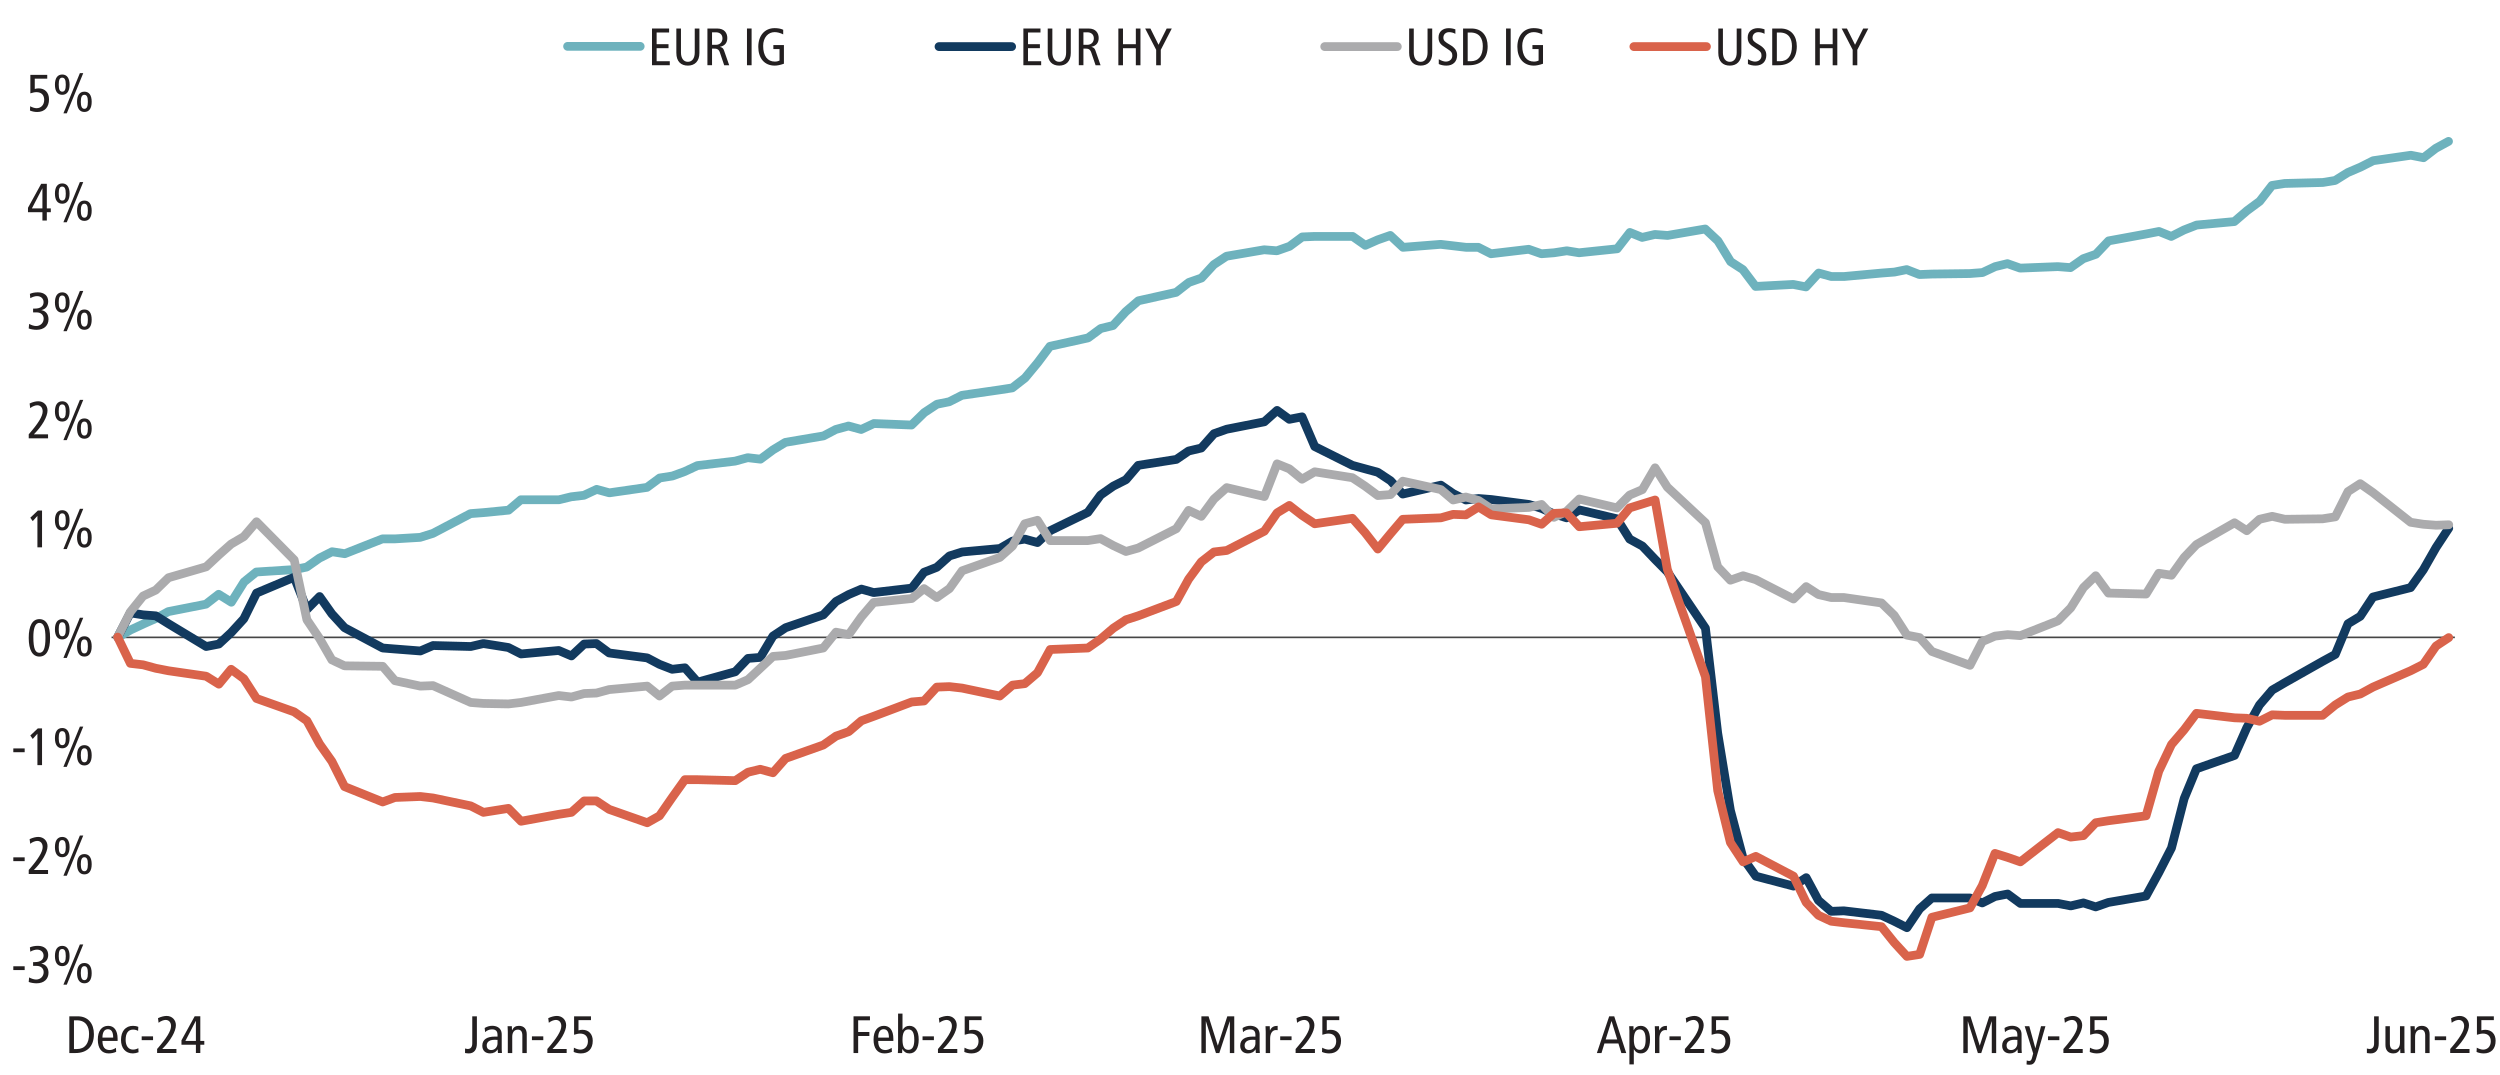<?xml version="1.0" encoding="UTF-8"?><svg id="Layer_1" xmlns="http://www.w3.org/2000/svg" width="1140" height="490.21" viewBox="0 0 1140 490.21"><defs><style>.cls-1{stroke:#123a5f;}.cls-1,.cls-2,.cls-3,.cls-4,.cls-5{fill:none;stroke-linejoin:round;}.cls-1,.cls-2,.cls-4,.cls-5{stroke-linecap:round;stroke-width:4px;}.cls-2{stroke:#ababad;}.cls-3{stroke:#464646;stroke-width:.75px;}.cls-4{stroke:#d9634b;}.cls-6{fill:#231f20;}.cls-5{stroke:#6eb2bd;}</style></defs><line class="cls-3" x1="50.87" y1="290.64" x2="1119.42" y2="290.64"/><polyline class="cls-5" points="53.76 290.64 59.56 287.25 65.35 284.54 70.94 282.06 76.73 278.9 93.91 275.51 99.7 271 105.49 274.61 111.29 265.36 116.87 260.84 134.26 259.71 139.84 258.59 145.64 254.52 151.43 251.59 157.22 252.49 174.4 245.72 180.19 245.72 191.57 245.04 197.37 243.24 214.54 234.21 220.34 233.76 231.92 232.63 237.51 227.89 254.89 227.89 260.48 226.53 266.27 225.86 272.07 223.15 277.86 224.73 295.03 222.25 300.83 217.96 306.62 217.05 312.21 215.02 318 212.31 335.18 210.28 340.97 208.7 346.77 209.38 352.56 205.09 358.15 201.71 375.53 198.77 381.11 195.84 386.91 194.26 392.7 195.84 398.5 193.13 415.67 193.81 421.46 188.16 427.26 184.33 432.85 183.2 438.64 180.26 455.81 177.78 461.61 176.88 467.4 172.36 473.2 165.37 478.78 157.92 496.16 154.08 501.96 149.79 507.54 148.44 513.34 142.12 519.13 137.15 536.31 133.32 542.1 128.8 547.89 126.77 553.48 120.68 559.28 116.84 576.45 113.9 582.24 114.36 588.04 112.32 593.83 108.04 599.42 107.81 616.8 107.81 622.59 111.87 628.18 109.39 633.97 107.36 639.77 112.78 656.94 111.42 662.74 112.1 668.53 112.78 674.12 112.78 679.91 115.71 697.09 113.68 702.88 115.71 708.67 115.26 714.47 114.36 720.05 115.26 737.44 113.45 743.23 106 748.82 108.26 754.61 106.91 760.4 107.36 777.58 104.42 783.37 109.84 789.17 119.32 794.75 122.93 800.55 130.61 817.72 129.7 823.52 130.83 829.31 124.51 835.1 126.09 840.9 126.09 858.07 124.51 863.87 124.06 869.45 122.93 875.25 125.19 881.04 124.96 898.21 124.74 904.01 124.29 909.8 121.58 915.39 120.22 921.18 122.26 938.36 121.58 944.15 122.03 949.95 117.97 955.74 115.94 961.53 109.84 978.71 106.68 984.5 105.55 990.09 107.81 995.88 104.88 1001.68 102.62 1018.85 101.04 1024.64 96.07 1030.44 91.78 1036.03 84.56 1041.82 83.66 1059.2 83.21 1064.79 82.3 1070.58 78.69 1076.38 76.21 1082.17 73.28 1099.34 70.79 1105.14 71.92 1110.72 67.63 1116.52 64.47"/><polyline class="cls-1" points="53.66 290.52 59.45 279.46 65.25 280.37 71.04 280.82 76.83 284.43 94.01 294.81 99.8 293.68 105.39 288.49 111.18 282.17 116.98 270.44 134.15 263.21 139.95 277.88 145.74 272.02 151.33 279.92 157.12 286.23 174.5 295.49 180.09 295.94 191.68 296.84 197.47 294.36 214.65 294.81 220.44 293.46 231.82 295.26 237.61 298.2 254.79 296.62 260.58 299.1 266.38 293.68 271.96 293.46 277.76 297.75 295.14 300 300.73 302.94 306.52 305.19 312.31 304.52 318.11 311.06 335.28 306.32 341.08 300.23 346.66 299.78 352.46 290.07 358.25 286.23 375.42 280.37 381.22 274.27 387.01 271.11 392.81 268.63 398.39 270.21 415.77 268.18 421.36 260.96 427.16 258.7 432.95 253.51 438.74 251.7 455.92 250.12 461.71 246.74 467.3 245.83 473.09 247.41 478.89 242 496.06 233.64 501.85 225.74 507.65 221.68 513.44 218.75 519.03 212.2 536.41 209.49 542 205.66 547.79 204.3 553.58 197.76 559.38 195.72 576.55 192.34 582.35 187.15 587.93 191.21 593.73 190.08 599.52 203.62 616.7 212.2 622.49 213.78 628.28 215.36 634.08 219.2 639.66 225.29 657.05 221.23 662.63 225.07 668.43 228 674.22 227.32 680.01 227.78 697.19 230.03 702.98 231.84 708.57 234.32 714.36 236.13 720.16 232.52 737.33 236.58 743.13 245.83 748.92 248.99 754.71 255.09 760.3 260.73 777.68 286.46 783.27 334.31 789.06 369.52 794.86 391.42 800.65 399.54 817.83 404.06 823.62 400.22 829.21 410.6 835 415.57 840.79 415.34 857.97 417.37 863.76 420.08 869.56 423.02 875.35 414.44 880.94 409.47 898.32 409.47 903.91 411.73 909.7 408.8 915.49 407.67 921.29 411.96 938.46 411.96 944.25 413.09 950.05 411.73 955.64 413.54 961.43 411.51 978.6 408.57 984.4 397.96 990.19 386.68 995.99 364.11 1001.57 350.56 1018.95 344.47 1024.54 331.83 1030.33 321.45 1036.13 314.67 1041.92 311.29 1059.1 301.58 1064.89 298.42 1070.68 284.43 1076.27 281.04 1082.07 272.24 1099.24 267.95 1105.03 259.83 1110.83 249.67 1116.62 240.87"/><polyline class="cls-2" points="53.66 290.52 59.45 279.01 65.25 271.79 71.04 269.08 76.83 263.44 94.01 258.47 99.8 253.06 105.39 248.09 111.18 244.7 116.98 237.93 134.15 255.31 139.95 282.62 145.74 291.2 151.33 300.91 157.12 303.62 174.5 303.84 180.09 310.39 191.68 312.87 197.47 312.64 214.65 320.32 220.44 320.77 231.82 320.99 237.61 320.32 254.79 317.16 260.58 317.84 266.38 316.25 271.96 316.03 277.76 314.45 295.14 312.87 300.73 317.38 306.52 312.87 312.31 312.42 318.11 312.42 335.28 312.42 341.08 309.94 346.66 304.74 352.46 299.33 358.25 298.88 375.42 295.49 381.22 288.27 387.01 289.4 392.81 281.27 398.39 274.72 415.77 272.92 421.36 268.4 427.16 272.47 432.95 268.4 438.74 260.28 455.92 254.18 461.71 248.99 467.3 238.84 473.09 237.26 478.89 246.51 496.06 246.51 501.85 245.61 507.65 248.77 513.44 251.48 519.03 249.9 536.41 241.09 542 232.74 547.79 235.45 553.58 227.55 559.38 222.36 576.55 226.42 582.35 211.52 587.93 213.78 593.73 218.52 599.52 215.14 616.7 217.84 622.49 221.68 628.28 225.97 634.08 225.52 639.66 219.42 657.05 223.26 662.63 228 668.43 226.65 674.22 228.23 680.01 232.06 697.19 231.39 702.98 230.03 708.57 235.9 714.36 233.19 720.16 227.55 737.33 231.61 743.13 225.74 748.92 223.26 754.71 213.33 760.3 222.13 777.68 238.38 783.27 258.47 789.06 264.57 794.86 262.54 800.65 264.34 817.83 273.14 823.62 267.5 829.21 271.11 835 272.47 840.79 272.47 857.97 274.95 863.76 280.59 869.56 289.62 875.35 290.75 880.94 297.07 898.32 303.39 903.91 292.56 909.7 290.07 915.49 289.4 921.29 289.85 938.46 283.08 944.25 277.21 950.05 267.95 955.64 262.54 961.43 270.44 978.6 270.89 984.4 261.41 990.19 262.31 995.99 254.18 1001.57 248.32 1018.95 238.38 1024.54 242 1030.33 236.8 1036.13 235.45 1041.92 236.8 1059.1 236.58 1064.89 235.68 1070.68 224.16 1076.27 220.55 1082.07 224.62 1099.24 238.16 1105.03 239.06 1110.83 239.51 1116.62 239.29"/><polyline class="cls-4" points="53.66 290.52 59.45 302.49 65.25 303.16 71.04 304.74 76.83 305.87 94.01 308.36 99.8 311.97 105.39 305.2 111.18 309.48 116.98 318.51 134.15 324.61 139.95 328.67 145.74 339.28 151.33 347.18 157.12 358.69 174.5 365.69 180.09 363.65 191.68 363.2 197.47 363.88 214.65 367.49 220.44 370.43 231.82 368.62 237.61 374.49 254.79 371.33 260.58 370.43 266.38 365.23 271.96 365.23 277.76 369.07 295.14 375.17 300.73 372.01 306.52 363.65 312.31 355.53 318.11 355.53 335.28 355.98 341.08 352.14 346.66 350.79 352.46 352.37 358.25 345.82 375.42 339.73 381.22 335.67 387.01 333.63 392.81 328.67 398.39 326.64 415.77 320.09 421.36 319.64 427.16 313.32 432.95 313.1 438.74 313.77 455.92 317.38 461.71 312.42 467.3 311.74 473.09 306.78 478.89 296.17 496.06 295.49 501.85 291.43 507.65 286.46 513.44 282.62 519.03 280.82 536.41 274.27 542 264.12 547.79 256.22 553.58 251.7 559.38 251.02 576.55 242.22 582.35 233.87 587.93 230.48 593.73 235 599.52 238.84 616.7 236.35 622.49 242.9 628.28 250.35 634.08 243.35 639.66 236.8 657.05 236.13 662.63 234.55 668.43 234.77 674.22 231.16 680.01 234.77 697.19 237.03 702.98 239.06 708.57 234.1 714.36 233.87 720.16 240.19 737.33 238.61 743.13 231.61 748.92 229.81 754.71 228 760.3 259.6 777.68 308.58 783.27 360.49 789.06 384.19 794.86 393 800.65 390.51 817.83 399.54 823.62 411.51 829.21 417.37 835 420.08 840.79 420.76 857.97 422.57 863.76 429.79 869.56 436.11 875.35 435.21 880.94 418.28 898.32 413.99 903.91 403.83 909.7 389.16 915.49 390.97 921.29 393 938.46 379.68 944.25 381.71 950.05 381.03 955.64 375.17 961.43 374.26 978.6 372.01 984.4 351.69 990.19 339.5 995.99 332.73 1001.57 325.28 1018.95 327.32 1024.54 327.54 1030.33 328.89 1036.13 325.96 1041.92 326.19 1059.1 326.19 1064.89 321.45 1070.68 317.84 1076.27 316.48 1082.07 313.32 1099.24 305.87 1105.03 302.94 1110.83 294.59 1116.62 290.75"/><g><path class="cls-6" d="m6.07,442.35v-1.73h5.18v1.73h-5.18Z"/><path class="cls-6" d="m13.29,445.71c1.13.6,2.26.96,3.19.96,1.94,0,3.43-1.44,3.43-3.36,0-1.73-1.3-2.86-3.19-2.86h-1.63v-1.73h.77c2.76,0,4.01-1.22,4.01-2.95,0-1.63-1.22-2.74-2.98-2.74-.84,0-1.94.29-3.07.94l-.19-1.97c1.03-.48,2.4-.7,3.65-.7,2.88,0,4.7,1.56,4.7,4.15,0,2.11-1.15,3.53-3.1,3.94v.05c2.02.29,3.24,1.94,3.24,4.13,0,2.81-1.99,4.82-5.45,4.82-1.18,0-2.71-.26-3.58-.62l.19-2.06Z"/><path class="cls-6" d="m25.05,435.94c0-3.05,1.22-4.63,3.34-4.63s3.34,1.66,3.34,4.63-1.2,4.63-3.34,4.63-3.34-1.58-3.34-4.63Zm4.94,0c0-2.23-.48-3.19-1.63-3.19s-1.58.98-1.58,3.19.5,3.19,1.61,3.19,1.61-.91,1.61-3.19Zm-1.08,13.08l7.51-18.34h1.54l-7.51,18.34h-1.54Zm6.22-5.26c0-2.98,1.2-4.63,3.34-4.63s3.34,1.58,3.34,4.63-1.2,4.63-3.34,4.63-3.34-1.68-3.34-4.63Zm4.94,0c0-2.23-.48-3.19-1.61-3.19s-1.61,1.06-1.61,3.19.53,3.19,1.61,3.19,1.61-.94,1.61-3.19Z"/></g><g><path class="cls-6" d="m6.07,392.68v-1.73h5.18v1.73h-5.18Z"/><path class="cls-6" d="m13.1,398.56v-1.85c4.3-4.9,6.36-8.23,6.36-10.44,0-1.63-.91-2.81-2.47-2.81-.84,0-2.14.43-3.22,1.3l-.26-2.11c1.46-.7,2.9-1.01,3.94-1.01,2.47,0,4.22,1.82,4.22,4.22,0,2.74-2.33,6.94-6.24,10.87h6.48v1.82h-8.81Z"/><path class="cls-6" d="m25.05,386.27c0-3.05,1.22-4.63,3.34-4.63s3.34,1.66,3.34,4.63-1.2,4.63-3.34,4.63-3.34-1.58-3.34-4.63Zm4.94,0c0-2.23-.48-3.19-1.63-3.19s-1.58.98-1.58,3.19.5,3.19,1.61,3.19,1.61-.91,1.61-3.19Zm-1.08,13.08l7.51-18.34h1.54l-7.51,18.34h-1.54Zm6.22-5.26c0-2.98,1.2-4.63,3.34-4.63s3.34,1.58,3.34,4.63-1.2,4.63-3.34,4.63-3.34-1.68-3.34-4.63Zm4.94,0c0-2.23-.48-3.19-1.61-3.19s-1.61,1.06-1.61,3.19.53,3.19,1.61,3.19,1.61-.94,1.61-3.19Z"/></g><g><path class="cls-6" d="m6.07,343.01v-1.73h5.18v1.73h-5.18Z"/><path class="cls-6" d="m17.06,348.89v-14.33l-2.14,2.4-1.1-1.56,3.43-3.26h1.92v16.75h-2.11Z"/><path class="cls-6" d="m25.05,336.6c0-3.05,1.22-4.63,3.34-4.63s3.34,1.66,3.34,4.63-1.2,4.63-3.34,4.63-3.34-1.58-3.34-4.63Zm4.94,0c0-2.23-.48-3.19-1.63-3.19s-1.58.98-1.58,3.19.5,3.19,1.61,3.19,1.61-.91,1.61-3.19Zm-1.08,13.08l7.51-18.34h1.54l-7.51,18.34h-1.54Zm6.22-5.26c0-2.98,1.2-4.63,3.34-4.63s3.34,1.58,3.34,4.63-1.2,4.63-3.34,4.63-3.34-1.68-3.34-4.63Zm4.94,0c0-2.23-.48-3.19-1.61-3.19s-1.61,1.06-1.61,3.19.53,3.19,1.61,3.19,1.61-.94,1.61-3.19Z"/></g><g><path class="cls-6" d="m13.1,290.86c0-5.59,1.73-8.54,4.87-8.54s4.87,2.9,4.87,8.54-1.73,8.54-4.87,8.54-4.87-2.95-4.87-8.54Zm4.87,6.82c1.92,0,2.76-2.11,2.76-6.82s-.84-6.82-2.76-6.82c-2.16,0-2.76,3.05-2.76,6.41,0,5.4.89,7.22,2.76,7.22Z"/><path class="cls-6" d="m25.05,286.95c0-3.05,1.22-4.63,3.34-4.63s3.34,1.66,3.34,4.63-1.2,4.63-3.34,4.63-3.34-1.58-3.34-4.63Zm4.94,0c0-2.23-.48-3.19-1.63-3.19s-1.58.98-1.58,3.19.5,3.19,1.61,3.19,1.61-.91,1.61-3.19Zm-1.08,13.08l7.51-18.34h1.54l-7.51,18.34h-1.54Zm6.22-5.26c0-2.98,1.2-4.63,3.34-4.63s3.34,1.58,3.34,4.63-1.2,4.63-3.34,4.63-3.34-1.68-3.34-4.63Zm4.94,0c0-2.23-.48-3.19-1.61-3.19s-1.61,1.06-1.61,3.19.53,3.19,1.61,3.19,1.61-.94,1.61-3.19Z"/></g><g><path class="cls-6" d="m17.06,249.57v-14.33l-2.14,2.4-1.1-1.56,3.43-3.26h1.92v16.75h-2.11Z"/><path class="cls-6" d="m25.05,237.28c0-3.05,1.22-4.63,3.34-4.63s3.34,1.66,3.34,4.63-1.2,4.63-3.34,4.63-3.34-1.58-3.34-4.63Zm4.94,0c0-2.23-.48-3.19-1.63-3.19s-1.58.98-1.58,3.19.5,3.19,1.61,3.19,1.61-.91,1.61-3.19Zm-1.08,13.08l7.51-18.34h1.54l-7.51,18.34h-1.54Zm6.22-5.26c0-2.98,1.2-4.63,3.34-4.63s3.34,1.58,3.34,4.63-1.2,4.63-3.34,4.63-3.34-1.68-3.34-4.63Zm4.94,0c0-2.23-.48-3.19-1.61-3.19s-1.61,1.06-1.61,3.19.53,3.19,1.61,3.19,1.61-.94,1.61-3.19Z"/></g><g><path class="cls-6" d="m13.1,199.9v-1.85c4.3-4.9,6.36-8.23,6.36-10.44,0-1.63-.91-2.81-2.47-2.81-.84,0-2.14.43-3.22,1.3l-.26-2.11c1.46-.7,2.9-1.01,3.94-1.01,2.47,0,4.22,1.82,4.22,4.22,0,2.74-2.33,6.94-6.24,10.87h6.48v1.82h-8.81Z"/><path class="cls-6" d="m25.05,187.61c0-3.05,1.22-4.63,3.34-4.63s3.34,1.66,3.34,4.63-1.2,4.63-3.34,4.63-3.34-1.58-3.34-4.63Zm4.94,0c0-2.23-.48-3.19-1.63-3.19s-1.58.98-1.58,3.19.5,3.19,1.61,3.19,1.61-.91,1.61-3.19Zm-1.08,13.08l7.51-18.34h1.54l-7.51,18.34h-1.54Zm6.22-5.26c0-2.98,1.2-4.63,3.34-4.63s3.34,1.58,3.34,4.63-1.2,4.63-3.34,4.63-3.34-1.68-3.34-4.63Zm4.94,0c0-2.23-.48-3.19-1.61-3.19s-1.61,1.06-1.61,3.19.53,3.19,1.61,3.19,1.61-.94,1.61-3.19Z"/></g><g><path class="cls-6" d="m13.29,147.71c1.13.6,2.26.96,3.19.96,1.94,0,3.43-1.44,3.43-3.36,0-1.73-1.3-2.86-3.19-2.86h-1.63v-1.73h.77c2.76,0,4.01-1.22,4.01-2.95,0-1.63-1.22-2.74-2.98-2.74-.84,0-1.94.29-3.07.94l-.19-1.97c1.03-.48,2.4-.7,3.65-.7,2.88,0,4.7,1.56,4.7,4.15,0,2.11-1.15,3.53-3.1,3.94v.05c2.02.29,3.24,1.94,3.24,4.13,0,2.81-1.99,4.82-5.45,4.82-1.18,0-2.71-.26-3.58-.62l.19-2.06Z"/><path class="cls-6" d="m25.05,137.94c0-3.05,1.22-4.63,3.34-4.63s3.34,1.66,3.34,4.63-1.2,4.63-3.34,4.63-3.34-1.58-3.34-4.63Zm4.94,0c0-2.23-.48-3.19-1.63-3.19s-1.58.98-1.58,3.19.5,3.19,1.61,3.19,1.61-.91,1.61-3.19Zm-1.08,13.08l7.51-18.34h1.54l-7.51,18.34h-1.54Zm6.22-5.26c0-2.98,1.2-4.63,3.34-4.63s3.34,1.58,3.34,4.63-1.2,4.63-3.34,4.63-3.34-1.68-3.34-4.63Zm4.94,0c0-2.23-.48-3.19-1.61-3.19s-1.61,1.06-1.61,3.19.53,3.19,1.61,3.19,1.61-.94,1.61-3.19Z"/></g><g><path class="cls-6" d="m19.34,100.56v-3.79h-6.58v-2.02l6.02-10.94h2.57v11.23h1.82v1.73h-1.82v3.79h-2.02Zm0-14.64h-.05l-4.75,9.12h4.8v-9.12Z"/><path class="cls-6" d="m25.05,88.27c0-3.05,1.22-4.63,3.34-4.63s3.34,1.66,3.34,4.63-1.2,4.63-3.34,4.63-3.34-1.58-3.34-4.63Zm4.94,0c0-2.23-.48-3.19-1.63-3.19s-1.58.98-1.58,3.19.5,3.19,1.61,3.19,1.61-.91,1.61-3.19Zm-1.08,13.08l7.51-18.34h1.54l-7.51,18.34h-1.54Zm6.22-5.26c0-2.98,1.2-4.63,3.34-4.63s3.34,1.58,3.34,4.63-1.2,4.63-3.34,4.63-3.34-1.68-3.34-4.63Zm4.94,0c0-2.23-.48-3.19-1.61-3.19s-1.61,1.06-1.61,3.19.53,3.19,1.61,3.19,1.61-.94,1.61-3.19Z"/></g><g><path class="cls-6" d="m13.77,48.45c.86.5,2.04.89,2.9.89,2.11,0,3.48-1.58,3.48-3.79s-1.27-3.53-3.55-3.53c-.86,0-1.63.22-2.76.55v-8.42h7.7v1.73h-5.69v4.68c.62-.19,1.37-.26,1.82-.26,2.78,0,4.68,1.9,4.68,4.99,0,3.62-1.97,5.78-5.4,5.78-1.08,0-2.3-.22-3.29-.67l.1-1.94Z"/><path class="cls-6" d="m25.05,38.61c0-3.05,1.22-4.63,3.34-4.63s3.34,1.66,3.34,4.63-1.2,4.63-3.34,4.63-3.34-1.58-3.34-4.63Zm4.94,0c0-2.23-.48-3.19-1.63-3.19s-1.58.98-1.58,3.19.5,3.19,1.61,3.19,1.61-.91,1.61-3.19Zm-1.08,13.08l7.51-18.34h1.54l-7.51,18.34h-1.54Zm6.22-5.26c0-2.98,1.2-4.63,3.34-4.63s3.34,1.58,3.34,4.63-1.2,4.63-3.34,4.63-3.34-1.68-3.34-4.63Zm4.94,0c0-2.23-.48-3.19-1.61-3.19s-1.61,1.06-1.61,3.19.53,3.19,1.61,3.19,1.61-.94,1.61-3.19Z"/></g><g><path class="cls-6" d="m31.61,480.19v-16.75h3.84c4.82,0,7.37,3.41,7.37,8.11,0,5.69-3.14,8.64-8.47,8.64h-2.74Zm3.41-1.82c3.77,0,5.59-2.59,5.59-6.89,0-3.19-1.3-6.22-5.66-6.22h-1.22v13.11h1.3Z"/><path class="cls-6" d="m52.95,479.64c-.96.46-2.23.72-3.41.72-3.17,0-4.94-2.3-4.94-6.29s1.78-6.29,4.73-6.29c2.57,0,4.3,1.9,4.3,5.93v.96h-6.91c0,2.86,1.13,4.15,3.34,4.15.89,0,1.94-.41,2.81-1.01l.1,1.82Zm-1.34-6.5c0-2.52-.79-3.82-2.4-3.82s-2.47,1.3-2.5,3.82h4.9Z"/><path class="cls-6" d="m63.17,479.83c-.65.29-1.8.53-2.57.53-3.38,0-5.42-2.4-5.42-6.17,0-3.98,2.09-6.41,5.47-6.41.86,0,1.78.17,2.42.48l-.1,1.82c-.7-.38-1.42-.58-2.3-.58-2.18,0-3.38,1.61-3.38,4.68,0,2.76,1.3,4.44,3.34,4.44.94,0,1.75-.26,2.45-.65l.1,1.85Z"/><path class="cls-6" d="m64.61,474.31v-1.73h5.18v1.73h-5.18Z"/><path class="cls-6" d="m71.64,480.19v-1.85c4.3-4.9,6.36-8.23,6.36-10.44,0-1.63-.91-2.81-2.47-2.81-.84,0-2.14.43-3.22,1.3l-.26-2.11c1.46-.7,2.9-1.01,3.94-1.01,2.47,0,4.22,1.82,4.22,4.22,0,2.74-2.33,6.94-6.24,10.87h6.48v1.82h-8.81Z"/><path class="cls-6" d="m89.33,480.19v-3.79h-6.58v-2.02l6.02-10.95h2.57v11.23h1.82v1.73h-1.82v3.79h-2.02Zm0-14.64h-.05l-4.75,9.12h4.8v-9.12Z"/></g><g><path class="cls-6" d="m212.06,478.1l.41.12c.22.07.55.12.77.12,1.46,0,2.11-.96,2.11-2.59v-12.31h2.11v12.43c0,2.69-1.22,4.49-3.65,4.49-.48,0-.98-.07-1.75-.17v-2.09Z"/><path class="cls-6" d="m227.06,480.19l-.12-1.66h-.05c-.74,1.25-1.94,1.82-3.43,1.82-2.18,0-3.53-1.34-3.53-3.53,0-2.98,2.42-4.13,5.69-4.13h1.25v-.91c0-2.4-1.94-2.38-2.59-2.38-1.08,0-2.38.5-3.05,1.27l-.22-1.9c1.03-.67,2.3-1.01,3.46-1.01,1.44,0,4.32.53,4.32,4.01v6.67c0,.58.1,1.58.1,1.73h-1.82Zm-.19-6c-.14,0-.62-.05-1.32-.05-3.1,0-3.6,1.66-3.6,2.54,0,1.3.67,2.14,2.06,2.14,1.78,0,2.86-1.49,2.86-3.02v-1.61Z"/><path class="cls-6" d="m238.19,480.19v-7.99c0-1.75-.67-2.69-2.02-2.69-1.63,0-2.59,1.22-2.59,3.22v7.46h-2.02v-9.77c0-.55-.1-2.04-.1-2.47h1.94l.07,1.82h.05c.67-1.42,1.68-1.99,3.1-1.99,2.33,0,3.58,1.46,3.58,3.84v8.57h-2.02Z"/><path class="cls-6" d="m242.56,474.31v-1.73h5.18v1.73h-5.18Z"/><path class="cls-6" d="m249.59,480.19v-1.85c4.3-4.9,6.36-8.23,6.36-10.44,0-1.63-.91-2.81-2.47-2.81-.84,0-2.14.43-3.22,1.3l-.26-2.11c1.46-.7,2.9-1.01,3.94-1.01,2.47,0,4.22,1.82,4.22,4.22,0,2.74-2.33,6.94-6.24,10.87h6.48v1.82h-8.81Z"/><path class="cls-6" d="m261.71,477.74c.86.5,2.04.89,2.9.89,2.11,0,3.48-1.58,3.48-3.79s-1.27-3.53-3.55-3.53c-.86,0-1.63.22-2.76.55v-8.42h7.7v1.73h-5.69v4.68c.62-.19,1.37-.26,1.82-.26,2.78,0,4.68,1.9,4.68,4.99,0,3.62-1.97,5.78-5.4,5.78-1.08,0-2.3-.22-3.29-.67l.1-1.94Z"/></g><g><path class="cls-6" d="m389.21,480.19v-16.75h7.49v1.82h-5.38v5.33h5.11v1.82h-5.11v7.78h-2.11Z"/><path class="cls-6" d="m406.69,479.64c-.96.46-2.23.72-3.41.72-3.17,0-4.94-2.3-4.94-6.29s1.78-6.29,4.73-6.29c2.57,0,4.3,1.9,4.3,5.93v.96h-6.91c0,2.86,1.13,4.15,3.34,4.15.89,0,1.94-.41,2.81-1.01l.1,1.82Zm-1.34-6.5c0-2.52-.79-3.82-2.4-3.82s-2.47,1.3-2.5,3.82h4.9Z"/><path class="cls-6" d="m409.42,480.19c0-.38.1-1.63.1-2.11v-15.89h2.02v7.44h.05c.79-1.27,1.73-1.85,3.14-1.85,2.62,0,4.2,2.28,4.2,6.29s-1.56,6.29-4.22,6.29c-1.44,0-2.47-.65-3.22-1.97h-.05l-.07,1.8h-1.94Zm7.49-6.12c0-3.07-.82-4.66-2.71-4.66-1.73,0-2.66,1.42-2.66,4.66s.84,4.66,2.69,4.66,2.69-1.56,2.69-4.66Z"/><path class="cls-6" d="m420.68,474.31v-1.73h5.18v1.73h-5.18Z"/><path class="cls-6" d="m427.71,480.19v-1.85c4.3-4.9,6.36-8.23,6.36-10.44,0-1.63-.91-2.81-2.47-2.81-.84,0-2.14.43-3.22,1.3l-.26-2.11c1.46-.7,2.9-1.01,3.94-1.01,2.47,0,4.22,1.82,4.22,4.22,0,2.74-2.33,6.94-6.24,10.87h6.48v1.82h-8.81Z"/><path class="cls-6" d="m439.83,477.74c.86.5,2.04.89,2.9.89,2.11,0,3.48-1.58,3.48-3.79s-1.27-3.53-3.55-3.53c-.86,0-1.63.22-2.76.55v-8.42h7.7v1.73h-5.69v4.68c.62-.19,1.37-.26,1.82-.26,2.78,0,4.68,1.9,4.68,4.99,0,3.62-1.97,5.78-5.4,5.78-1.08,0-2.3-.22-3.29-.67l.1-1.94Z"/></g><g><path class="cls-6" d="m560.81,480.19v-14.45h-.05l-4.75,14.45h-1.54l-4.56-14.45h-.05v14.45h-2.02v-16.75h3.26l4.2,13.32h.05l4.3-13.32h3.17v16.75h-2.02Z"/><path class="cls-6" d="m572.66,480.19l-.12-1.66h-.05c-.74,1.25-1.94,1.82-3.43,1.82-2.18,0-3.53-1.34-3.53-3.53,0-2.98,2.42-4.13,5.69-4.13h1.25v-.91c0-2.4-1.94-2.38-2.59-2.38-1.08,0-2.38.5-3.05,1.27l-.22-1.9c1.03-.67,2.3-1.01,3.46-1.01,1.44,0,4.32.53,4.32,4.01v6.67c0,.58.1,1.58.1,1.73h-1.82Zm-.19-6c-.14,0-.62-.05-1.32-.05-3.1,0-3.6,1.66-3.6,2.54,0,1.3.67,2.14,2.06,2.14,1.78,0,2.86-1.49,2.86-3.02v-1.61Z"/><path class="cls-6" d="m577.17,480.19v-9.77c0-.55-.1-1.94-.1-2.47h1.94l.07,1.92h.05c.65-1.46,1.66-2.09,3.48-2.09v1.99c-.26-.05-.5-.07-.77-.07-1.7,0-2.66,1.61-2.66,3.91v6.58h-2.02Z"/><path class="cls-6" d="m583.77,474.31v-1.73h5.18v1.73h-5.18Z"/><path class="cls-6" d="m590.8,480.19v-1.85c4.3-4.9,6.36-8.23,6.36-10.44,0-1.63-.91-2.81-2.47-2.81-.84,0-2.14.43-3.22,1.3l-.26-2.11c1.46-.7,2.9-1.01,3.94-1.01,2.47,0,4.22,1.82,4.22,4.22,0,2.74-2.33,6.94-6.24,10.87h6.48v1.82h-8.81Z"/><path class="cls-6" d="m602.92,477.74c.87.5,2.04.89,2.9.89,2.11,0,3.48-1.58,3.48-3.79s-1.27-3.53-3.55-3.53c-.86,0-1.63.22-2.76.55v-8.42h7.71v1.73h-5.69v4.68c.62-.19,1.37-.26,1.82-.26,2.78,0,4.68,1.9,4.68,4.99,0,3.62-1.97,5.78-5.4,5.78-1.08,0-2.3-.22-3.29-.67l.1-1.94Z"/></g><g><path class="cls-6" d="m739.34,480.19l-1.34-4.37h-6.38l-1.34,4.37h-2.11l5.62-16.75h2.3l5.47,16.75h-2.21Zm-4.46-14.54h-.05l-2.64,8.35h5.26l-2.57-8.35Z"/><path class="cls-6" d="m743.01,485.37v-15.31c0-.55-.1-1.73-.1-2.11h1.94l.07,1.8h.05c.74-1.34,1.78-1.97,3.22-1.97,2.66,0,4.22,2.28,4.22,6.29s-1.56,6.29-4.22,6.29c-1.42,0-2.28-.53-3.12-1.85h-.05v6.86h-2.02Zm7.39-11.3c0-3.1-.82-4.66-2.71-4.66s-2.66,1.7-2.66,4.66.84,4.66,2.69,4.66,2.69-1.56,2.69-4.66Z"/><path class="cls-6" d="m754.68,480.19v-9.77c0-.55-.1-1.94-.1-2.47h1.94l.07,1.92h.05c.65-1.46,1.66-2.09,3.48-2.09v1.99c-.26-.05-.5-.07-.77-.07-1.7,0-2.66,1.61-2.66,3.91v6.58h-2.02Z"/><path class="cls-6" d="m761.28,474.31v-1.73h5.18v1.73h-5.18Z"/><path class="cls-6" d="m768.31,480.19v-1.85c4.3-4.9,6.36-8.23,6.36-10.44,0-1.63-.91-2.81-2.47-2.81-.84,0-2.14.43-3.22,1.3l-.26-2.11c1.46-.7,2.9-1.01,3.94-1.01,2.47,0,4.22,1.82,4.22,4.22,0,2.74-2.33,6.94-6.24,10.87h6.48v1.82h-8.81Z"/><path class="cls-6" d="m780.43,477.74c.86.5,2.04.89,2.9.89,2.11,0,3.48-1.58,3.48-3.79s-1.27-3.53-3.55-3.53c-.86,0-1.63.22-2.76.55v-8.42h7.71v1.73h-5.69v4.68c.62-.19,1.37-.26,1.82-.26,2.78,0,4.68,1.9,4.68,4.99,0,3.62-1.97,5.78-5.4,5.78-1.08,0-2.3-.22-3.29-.67l.1-1.94Z"/></g><g><path class="cls-6" d="m908.25,480.19v-14.45h-.05l-4.75,14.45h-1.54l-4.56-14.45h-.05v14.45h-2.02v-16.75h3.26l4.2,13.32h.05l4.3-13.32h3.17v16.75h-2.02Z"/><path class="cls-6" d="m920.11,480.19l-.12-1.66h-.05c-.74,1.25-1.94,1.82-3.43,1.82-2.18,0-3.53-1.34-3.53-3.53,0-2.98,2.42-4.13,5.69-4.13h1.25v-.91c0-2.4-1.94-2.38-2.59-2.38-1.08,0-2.38.5-3.05,1.27l-.22-1.9c1.03-.67,2.3-1.01,3.46-1.01,1.44,0,4.32.53,4.32,4.01v6.67c0,.58.1,1.58.1,1.73h-1.82Zm-.19-6c-.14,0-.62-.05-1.32-.05-3.1,0-3.6,1.66-3.6,2.54,0,1.3.67,2.14,2.06,2.14,1.78,0,2.86-1.49,2.86-3.02v-1.61Z"/><path class="cls-6" d="m924.19,483.55c.36.17.67.24,1.13.24.94,0,1.15-.89,1.44-2.02l.36-1.39-3.86-12.43h2.11l2.74,9.99h.05l2.54-9.99h2.02l-4.32,14.95c-.7,2.45-1.99,2.62-3,2.62-.48,0-.94-.05-1.3-.14l.1-1.82Z"/><path class="cls-6" d="m933.88,474.31v-1.73h5.18v1.73h-5.18Z"/><path class="cls-6" d="m940.91,480.19v-1.85c4.3-4.9,6.36-8.23,6.36-10.44,0-1.63-.91-2.81-2.47-2.81-.84,0-2.14.43-3.22,1.3l-.26-2.11c1.46-.7,2.9-1.01,3.94-1.01,2.47,0,4.22,1.82,4.22,4.22,0,2.74-2.33,6.94-6.24,10.87h6.48v1.82h-8.81Z"/><path class="cls-6" d="m953.03,477.74c.86.5,2.04.89,2.9.89,2.11,0,3.48-1.58,3.48-3.79s-1.27-3.53-3.55-3.53c-.86,0-1.63.22-2.76.55v-8.42h7.71v1.73h-5.69v4.68c.62-.19,1.37-.26,1.82-.26,2.78,0,4.68,1.9,4.68,4.99,0,3.62-1.97,5.78-5.4,5.78-1.08,0-2.3-.22-3.29-.67l.1-1.94Z"/></g><g><path class="cls-6" d="m1079.3,478.1l.41.12c.22.07.55.12.77.12,1.46,0,2.11-.96,2.11-2.59v-12.31h2.11v12.43c0,2.69-1.22,4.49-3.65,4.49-.48,0-.98-.07-1.75-.17v-2.09Z"/><path class="cls-6" d="m1094.56,480.19l-.07-1.82h-.05c-.67,1.42-1.68,1.99-3.1,1.99-2.33,0-3.58-1.44-3.58-3.86v-8.54h2.02v7.97c0,1.73.65,2.71,2.02,2.71,1.7,0,2.59-1.27,2.59-3.26v-7.42h2.02v9.77c0,.58.1,1.97.1,2.47h-1.94Z"/><path class="cls-6" d="m1105.89,480.19v-7.99c0-1.75-.67-2.69-2.02-2.69-1.63,0-2.59,1.22-2.59,3.22v7.46h-2.02v-9.77c0-.55-.1-2.04-.1-2.47h1.94l.07,1.82h.05c.67-1.42,1.68-1.99,3.1-1.99,2.33,0,3.58,1.46,3.58,3.84v8.57h-2.02Z"/><path class="cls-6" d="m1110.26,474.31v-1.73h5.18v1.73h-5.18Z"/><path class="cls-6" d="m1117.29,480.19v-1.85c4.3-4.9,6.36-8.23,6.36-10.44,0-1.63-.91-2.81-2.47-2.81-.84,0-2.14.43-3.22,1.3l-.26-2.11c1.46-.7,2.9-1.01,3.94-1.01,2.47,0,4.22,1.82,4.22,4.22,0,2.74-2.33,6.94-6.24,10.87h6.48v1.82h-8.81Z"/><path class="cls-6" d="m1129.41,477.74c.86.5,2.04.89,2.9.89,2.11,0,3.48-1.58,3.48-3.79s-1.27-3.53-3.55-3.53c-.86,0-1.63.22-2.76.55v-8.42h7.71v1.73h-5.69v4.68c.62-.19,1.37-.26,1.82-.26,2.78,0,4.68,1.9,4.68,4.99,0,3.62-1.97,5.78-5.4,5.78-1.08,0-2.3-.22-3.29-.67l.1-1.94Z"/></g><line class="cls-5" x1="258.82" y1="21.14" x2="291.93" y2="21.14"/><g><path class="cls-6" d="m297.31,29.75V13h7.8v1.82h-5.69v5.33h5.42v1.82h-5.42v5.95h6v1.82h-8.11Z"/><path class="cls-6" d="m316.82,13h2.11v11.16c0,3.84-2.18,5.76-5.26,5.76s-5.26-1.78-5.26-5.83v-11.09h2.11v10.97c0,2.45,1.1,4.22,3.14,4.22s3.14-1.73,3.14-4.22v-10.97Z"/><path class="cls-6" d="m330.23,29.75l-1.94-5.74c-.58-1.7-1.46-1.85-2.88-1.85h-.72v7.58h-2.11V13h4.44c3.38,0,4.63,2.14,4.63,4.34s-1.15,3.55-3.31,4.01v.05c1.08.22,1.51.74,1.82,1.63l2.35,6.72h-2.28Zm-3.84-9.31c1.85,0,3.05-1.18,3.05-2.95s-1.22-2.76-3.02-2.76h-1.73v5.71h1.7Z"/><path class="cls-6" d="m340.62,29.75V13h2.11v16.75h-2.11Z"/><path class="cls-6" d="m355.46,22.36h-2.81v-1.82h4.82v8.52c-1.73.6-3.05.86-4.2.86-4.73,0-7.49-3.41-7.49-8.57s2.98-8.52,7.42-8.52c1.44,0,2.76.19,3.94.74v2.11c-1.32-.67-2.69-1.03-3.91-1.03-2.95,0-5.23,2.45-5.23,6.26,0,4.61,1.97,7.18,5.35,7.18.84,0,1.7-.24,2.11-.46v-5.28Z"/></g><line class="cls-1" x1="428.19" y1="21.25" x2="461.3" y2="21.25"/><g><path class="cls-6" d="m466.66,29.75V13h7.8v1.82h-5.69v5.33h5.42v1.82h-5.42v5.95h6v1.82h-8.11Z"/><path class="cls-6" d="m486.17,13h2.11v11.16c0,3.84-2.18,5.76-5.26,5.76s-5.26-1.78-5.26-5.83v-11.09h2.11v10.97c0,2.45,1.1,4.22,3.14,4.22s3.14-1.73,3.14-4.22v-10.97Z"/><path class="cls-6" d="m499.58,29.75l-1.94-5.74c-.58-1.7-1.46-1.85-2.88-1.85h-.72v7.58h-2.11V13h4.44c3.38,0,4.63,2.14,4.63,4.34s-1.15,3.55-3.31,4.01v.05c1.08.22,1.51.74,1.82,1.63l2.35,6.72h-2.28Zm-3.84-9.31c1.85,0,3.05-1.18,3.05-2.95s-1.22-2.76-3.02-2.76h-1.73v5.71h1.7Z"/><path class="cls-6" d="m517.94,29.75v-7.78h-5.86v7.78h-2.11V13h2.11v7.15h5.86v-7.15h2.11v16.75h-2.11Z"/><path class="cls-6" d="m527.21,29.75v-7.03l-5.02-9.72h2.4l3.7,7.42,3.72-7.42h2.33l-5.02,9.72v7.03h-2.11Z"/></g><line class="cls-2" x1="604.07" y1="21.25" x2="637.18" y2="21.25"/><g><path class="cls-6" d="m650.98,13h2.11v11.16c0,3.84-2.18,5.76-5.26,5.76s-5.26-1.78-5.26-5.83v-11.09h2.11v10.97c0,2.45,1.1,4.22,3.14,4.22s3.14-1.73,3.14-4.22v-10.97Z"/><path class="cls-6" d="m656.09,27.01c1.3.74,2.35,1.08,3.22,1.08,1.75,0,2.95-1.15,2.95-2.66,0-1.27-.26-1.94-2.69-3.43-2.42-1.49-3.6-2.42-3.6-4.94,0-2.66,1.97-4.22,4.66-4.22,1.06,0,2.26.24,3.02.55v2.04c-.79-.48-1.85-.77-2.83-.77-1.61,0-2.64,1.08-2.64,2.5s.84,1.99,2.9,3.19c2.71,1.58,3.38,3.12,3.38,4.82,0,2.78-1.75,4.75-4.9,4.75-1.32,0-2.59-.29-3.48-.72v-2.18Z"/><path class="cls-6" d="m667.16,29.75V13h3.84c4.82,0,7.37,3.41,7.37,8.11,0,5.69-3.14,8.64-8.47,8.64h-2.74Zm3.41-1.82c3.77,0,5.59-2.59,5.59-6.89,0-3.19-1.3-6.22-5.67-6.22h-1.22v13.1h1.3Z"/><path class="cls-6" d="m686.76,29.75V13h2.11v16.75h-2.11Z"/><path class="cls-6" d="m701.6,22.36h-2.81v-1.82h4.82v8.52c-1.73.6-3.05.86-4.2.86-4.73,0-7.49-3.41-7.49-8.57s2.98-8.52,7.42-8.52c1.44,0,2.76.19,3.94.74v2.11c-1.32-.67-2.69-1.03-3.91-1.03-2.95,0-5.23,2.45-5.23,6.26,0,4.61,1.97,7.18,5.35,7.18.84,0,1.7-.24,2.11-.46v-5.28Z"/></g><line class="cls-4" x1="745.05" y1="21.25" x2="778.15" y2="21.25"/><g><path class="cls-6" d="m791.95,13h2.11v11.16c0,3.84-2.18,5.76-5.26,5.76s-5.26-1.78-5.26-5.83v-11.09h2.11v10.97c0,2.45,1.1,4.22,3.14,4.22s3.14-1.73,3.14-4.22v-10.97Z"/><path class="cls-6" d="m797.07,27.01c1.3.74,2.35,1.08,3.22,1.08,1.75,0,2.95-1.15,2.95-2.66,0-1.27-.26-1.94-2.69-3.43-2.42-1.49-3.6-2.42-3.6-4.94,0-2.66,1.97-4.22,4.66-4.22,1.06,0,2.26.24,3.02.55v2.04c-.79-.48-1.85-.77-2.83-.77-1.61,0-2.64,1.08-2.64,2.5s.84,1.99,2.9,3.19c2.71,1.58,3.38,3.12,3.38,4.82,0,2.78-1.75,4.75-4.9,4.75-1.32,0-2.59-.29-3.48-.72v-2.18Z"/><path class="cls-6" d="m808.13,29.75V13h3.84c4.82,0,7.37,3.41,7.37,8.11,0,5.69-3.14,8.64-8.47,8.64h-2.74Zm3.41-1.82c3.77,0,5.59-2.59,5.59-6.89,0-3.19-1.3-6.22-5.67-6.22h-1.22v13.1h1.3Z"/><path class="cls-6" d="m835.7,29.75v-7.78h-5.86v7.78h-2.11V13h2.11v7.15h5.86v-7.15h2.11v16.75h-2.11Z"/><path class="cls-6" d="m844.82,29.75v-7.03l-5.02-9.72h2.4l3.7,7.42,3.72-7.42h2.33l-5.02,9.72v7.03h-2.11Z"/></g></svg>